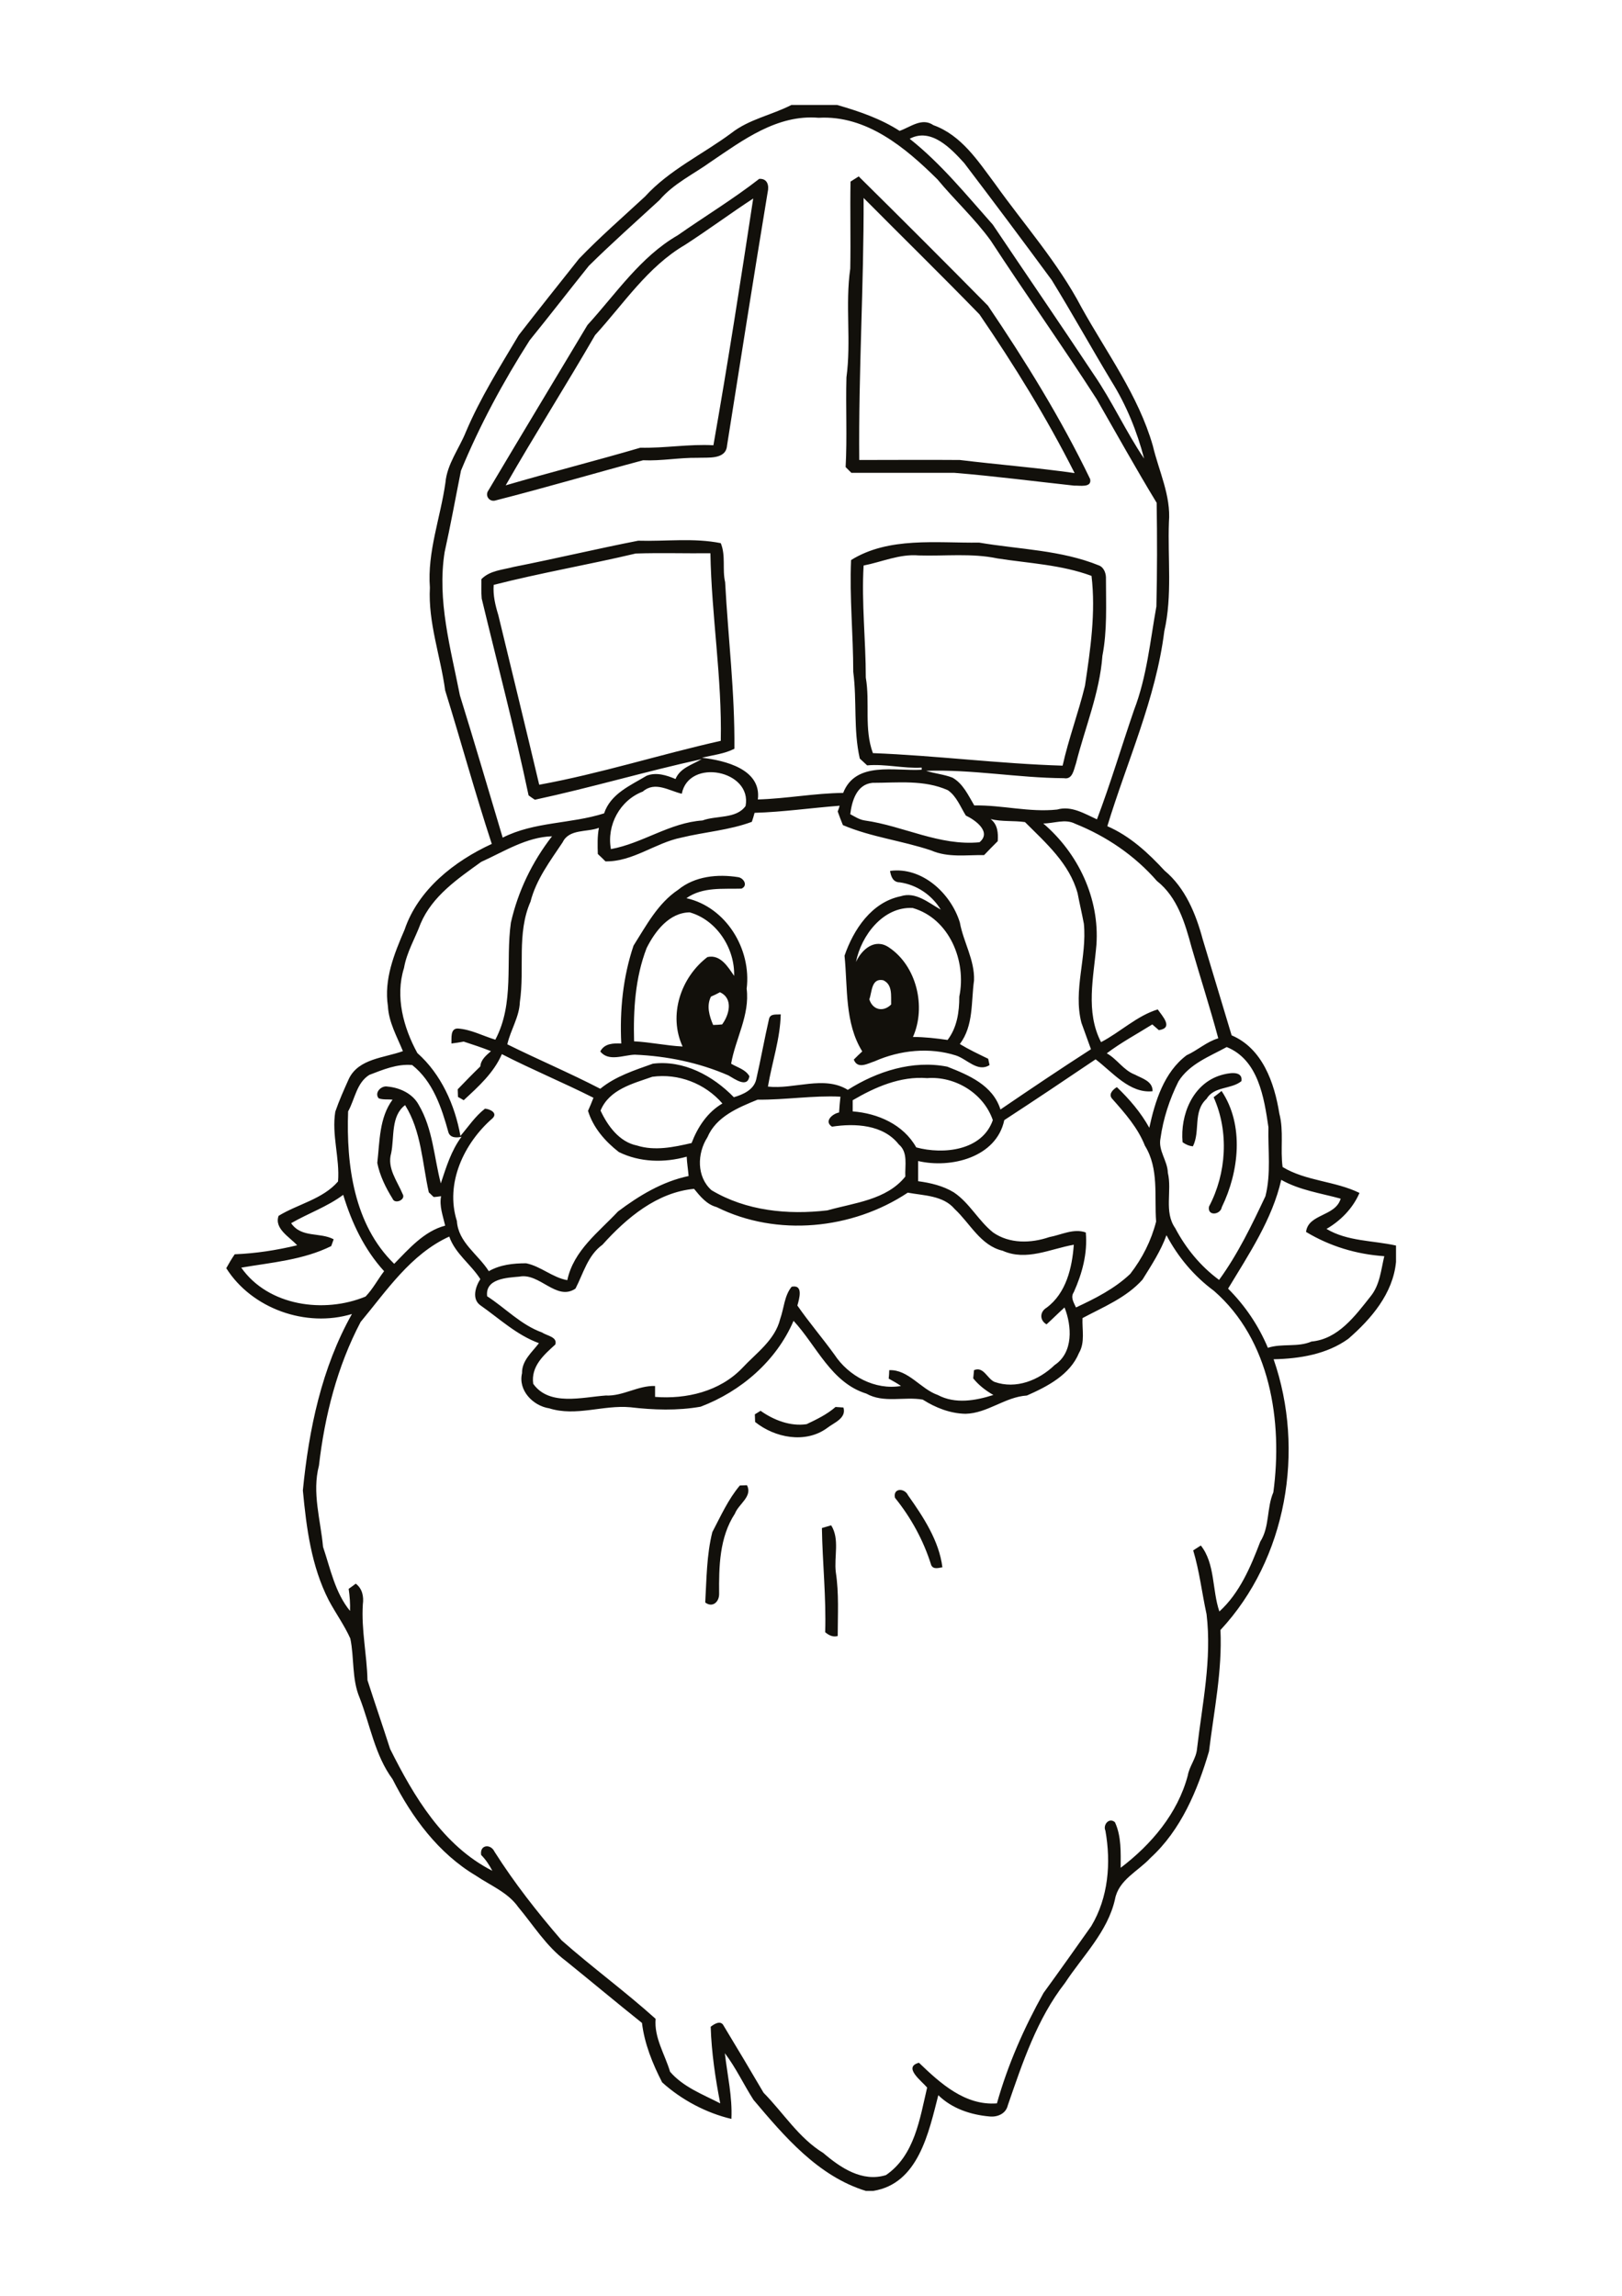 <?xml version="1.0" encoding="utf-8"?>
<!-- Generator: Adobe Illustrator 21.0.2, SVG Export Plug-In . SVG Version: 6.00 Build 0)  -->
<svg version="1.2" baseProfile="tiny" id="Layer_1" xmlns="http://www.w3.org/2000/svg" xmlns:xlink="http://www.w3.org/1999/xlink"
	 x="0px" y="0px" viewBox="0 0 595 842" overflow="scroll" xml:space="preserve">
<path fill="#12100B" d="M301.5,560.4c1.1-0.3,2.3-0.7,3.4-1c3.2,5.1,1,11.5,1.7,17.2c1.2,7.8,0.7,15.6,0.7,23.4
	c-1.8,0.5-3.3-0.3-4.6-1.4C303.1,585.8,301.7,573.1,301.5,560.4 M328.3,549.3c-0.8-3.6,3.5-3.7,4.8-0.9c5.6,7.9,11.4,16.7,12.6,26.4
	c-1.4,0.2-3.3,0.9-4.1-0.8C338.8,565,334.2,556.6,328.3,549.3 M271.4,544.8c0.6,0,1.9-0.1,2.6-0.1c2.2,4.1-3.1,6.9-4.4,10.4
	c-5.7,8.7-5.9,19.4-5.8,29.5c0,3-2.5,5.1-5.1,3.1c0.5-8.6,0.5-17.4,2.6-25.8C264.4,556,267.1,549.9,271.4,544.8 M306.5,516
	c1,0.1,2,0.1,2.9,0.2c1.2,4-3.6,5.6-6.1,7.6c-7.9,5.7-19.1,3.5-26.3-2.3c0-0.7-0.1-2.1-0.1-2.8c0.5-0.3,1.6-1,2.1-1.3
	c4.8,3.4,10.9,5.8,16.9,4.9C299.7,520.5,303.4,518.7,306.5,516 M445.2,402.4c1-0.8,2-1.5,2.9-2.3c8.4,12.5,6.4,29.7,0.1,42.6
	c-0.5,2.9-5.4,3.4-4.7-0.2C449.9,430.4,450.9,415.1,445.2,402.4 M447.9,394.3c2.4-0.7,8.1-2,7.5,2.2c-3.8,3.1-10,1.8-12.8,6.5
	c-5.1,4.7-2.2,11.8-5,17.4c-1.4-0.1-2.7-0.7-3.8-1.5C432.9,408.9,437.5,397.4,447.9,394.3 M260.8,365.5c-1.7,3.4-0.6,7.1,0.8,10.4
	c0.8,0,2.5-0.1,3.3-0.2c2.6-3.5,4.2-9.5-0.8-11.8C263,364.5,262,365,260.8,365.5 M237.2,347.7c-4.2,10.9-4.9,22.6-4.6,34.2
	c6,0.3,11.8,1.6,17.8,1.9c-5.3-11.5-0.7-25.3,9.1-32.8c4.8-1.1,7.6,3.7,9.8,6.9c0.3-10.1-6.4-20.5-16.3-23.3
	C245.5,334.7,240.3,341.5,237.2,347.7 M248.8,326.3c6.1-5,14.5-5.8,22-4.6c2,0.3,3.7,3.1,1.2,4.2c-6.9,0.2-14.2-0.7-20.2,3.5
	c14.6,3.3,23.9,18.7,22.1,33.2c1.2,9.7-4.1,18.3-5.7,27.5c2.3,1.4,5.3,2.1,6.7,4.6c-0.7,4.5-5.4,1-7.7-0.3
	c-10.8-4.7-22.5-7.1-34.3-7.6c-4.1,0.1-9.7,2.7-12.7-1.2c1.6-3,4.8-3,7.7-2.9c-0.6-12.1,0.6-24.3,4.5-35.9
	C237.1,339.4,241.3,331.3,248.8,326.3 M318.9,366.5c1.2,3.9,5.1,4.8,8,1.9c-0.1-3.2,0.6-7.3-2.9-8.9
	C319.6,358.6,319.9,363.8,318.9,366.5 M314,352.8c2.1-4.6,6.9-8.8,12-5.4c10.3,6.8,13.8,21.9,8.9,32.9c4.3,0,8.5,0.5,12.7,1.1
	c3.5-4.6,4.3-10.3,4.3-15.9c2.7-13-3.6-28.6-17.1-32.5C324,332.4,315.9,343.1,314,352.8 M326.5,319.4c11.7-1.6,22.3,8.2,25.6,18.9
	c1.3,7.2,5.5,13.8,5.2,21.3c-1.1,7.9-0.1,16.5-5.2,23.3c3.3,2,6.9,3.7,10.4,5.4c0.1,0.6,0.4,1.7,0.5,2.3c-4.3,2.8-8.3-2.2-12.3-3.5
	c-9.7-3.1-20.5-2-29.8,2.1c-2.5,0.8-6.3,3.1-7.7-0.6c1-1,2-2,3.1-3c-6.5-10.5-5.3-23.3-6.5-35.1c3.3-9.6,9.9-19.6,20.6-21.8
	c5.5-1.8,10.2,2.4,14.7,4.9c-3.3-5.4-8.8-9.1-15-10C327.5,323.6,326.8,321.3,326.5,319.4 M316.8,72.6c0.1,32.1-1.9,64-1.6,96.1
	c12.3,0,24.6-0.1,36.9,0c14,1.7,28.1,2.8,42.1,4.8c-10.2-20.2-22.1-39.5-34.9-58.2C345.3,100.9,330.9,86.8,316.8,72.6 M312,66.6
	c1-0.6,2-1.3,3-1.9c15.9,15.7,31.7,31.5,47.4,47.4c13.8,20.4,26.8,41.4,37.5,63.6c0.7,3.3-3.9,2.3-5.9,2.4
	c-14.7-1.6-29.3-3.5-44-4.7c-12.6,0-25.1,0-37.7,0c-0.7-0.7-1.4-1.4-2.1-2.1c0.6-10.9,0-21.9,0.3-32.9c1.8-13.2-0.5-26.7,1.4-39.9
	C312.1,87.9,311.8,77.2,312,66.6 M251.3,89.8c-13.7,8-22.5,21.6-33,33.1c-10.7,18.5-22.2,36.6-32.8,55.1c16.4-4.8,33-9,49.4-13.8
	c9,0.2,17.8-1.4,26.8-0.9c5.3-30.1,10-60.3,14.6-90.5C267.9,78.3,259.8,84.3,251.3,89.8 M278.5,65.6c3-0.2,3.7,2.4,3.1,4.9
	c-5.1,30.9-10,61.9-14.9,92.9c-0.4,5.3-7.1,4.3-10.8,4.5c-6.7-0.1-13.3,1.2-20,0.9c-18,4.8-35.9,10.1-54,14.7
	c-2.3,0.8-4.2-1.7-2.7-3.7c12-20.2,24.2-40.4,36.3-60.6c10.5-11.5,19.4-25,33.1-32.9C258.6,79.3,269,73,278.5,65.6 M132.3,484.8
	c-8.6,16.3-13.2,34.5-15.3,52.7c-2.6,9.9,0.6,19.9,1.5,29.8c2.7,8,4.4,16.8,9.9,23.5c0.1-2.7-0.1-5.4-0.5-8.1c0.7-0.5,2-1.4,2.6-1.9
	c2.4,1.8,3,4.7,2.6,7.6c-0.6,9.3,1.5,18.5,1.7,27.8c2.7,8.4,5.6,16.8,8.3,25.2c8.7,17.4,19.4,35.5,37.5,44.7
	c-1.1-2.1-2.4-4.1-4.1-5.8c-0.6-3.8,3.5-4.2,4.9-1.2c7.3,11.5,15.7,22.2,24.6,32.5c11.2,9.9,23.4,18.8,34.5,28.8
	c-0.6,6.9,3.4,13,5.3,19.4c4.8,5.6,12,8.3,18.4,11.6c-1.8-9.2-3.2-18.7-3.5-28.1c1.3-1,3.7-2.6,4.8-0.3c4.9,8.1,9.8,16.3,14.6,24.5
	c7.3,7.4,12.9,16.6,21.9,22.1c6.3,5.4,14.3,10.8,23,8.1c10.5-7.2,12.4-20.6,15.1-32.1c-2-2.4-9-7.5-3-9.1
	c7.8,7.5,16.9,15.8,28.6,14.9c4-14.2,9.9-27.6,17.1-40.5c5.9-8.1,11.7-16.3,17.5-24.5c6.3-10.5,7.3-23.2,5.2-35
	c-1-2.2,1.4-5,3.5-3.1c2.4,5.2,2.1,11.1,2.1,16.7c11.2-8.5,20.9-19.9,24.6-33.8c0.6-3.5,3.1-6.3,3.4-9.8c1.9-16.4,5.5-32.8,3.5-49.4
	c-1.7-7.8-2.6-15.8-4.9-23.4c0.7-0.5,2.1-1.3,2.8-1.8c5.3,6.7,4.1,16.3,6.8,24.2c7.4-6.7,11.5-16.4,15-25.6
	c3.5-5.5,2.3-12.3,4.8-18.1c3.5-26-1.1-55.9-21.8-73.9c-7.3-5.4-13.2-12.4-17.4-20.4c-2.1,5.8-5.5,11-8.8,16.3
	c-5.9,6.6-14.3,10-22,14.1c-0.2,4.2,1,8.9-1.3,12.8c-3.3,8-11.6,12.3-19.1,15.6c-8,0.5-14.4,6.5-22.5,6.7c-5.6-0.1-11-2.2-15.7-5.2
	c-6.8-1.2-14.3,1.4-20.7-2.2c-12.9-4-18.2-17.5-26.7-26.7c-6.3,14.7-19.3,25.9-34.1,31.5c-8.5,1.5-17.3,1.2-25.8,0.2
	c-10-0.9-19.9,3.5-29.7,0.4c-6-0.9-11.5-6.6-10-12.9c-0.1-4.6,3.6-7.6,6.2-11c-8.2-3-14.5-9-21.5-13.9c-3.2-2.3-1.8-6.8,0-9.6
	c-3.5-5.5-9.2-9.3-11.4-15.6C150.6,460,141.8,473.4,132.3,484.8 M106.8,448.6c3.8,5.5,10.5,3.2,15.6,5.9c-0.2,0.6-0.7,1.9-0.9,2.5
	c-10.3,5.1-21.9,6-33,7.9c9.9,14.1,30.4,16.9,45.6,10.6c2.7-2.8,4.5-6.3,6.8-9.3c-7.3-8-11.9-17.8-15-28
	C120,442.6,113,445,106.8,448.6 M221,456.5c-5.4,3.9-7,10.5-9.9,16.1c-7,4.7-13.1-5.9-20.6-4.4c-4.5,0.4-12.6,0.7-11.8,7.2
	c6.8,4.4,12.4,10.5,20.2,13.3c1.7,1.2,5.7,1.6,4.8,4.4c-4.2,3.8-9,8-8.1,14.4c5.9,8.3,18,4.9,26.6,4.3c6.3,0.3,11.8-3.7,18.1-3.5
	c0,1.3,0,2.6,0,4c11.5,0.9,23.7-2,31.9-10.5c5.2-5.6,12.1-10.3,14-18.1c1.4-3.9,1.5-8.5,4.2-11.8c4.4-0.9,2.8,4.4,2.1,6.9
	c4.3,6.2,9.2,11.9,13.6,18c5.2,7.9,14.9,13.1,24.4,11.5c-1.4-1-2.9-1.8-4.5-2.7c0.1-0.8,0.2-2.4,0.2-3.1c7-0.3,11.5,6.9,17.8,9.1
	c6.4,3.4,13.8,2.1,20.4,0c-2.8-1.6-5.4-3.6-7.4-6.1c0.1-0.7,0.2-2.2,0.3-3c3.5-1.5,4.8,3.1,7.5,4.3c7.9,2.8,16.3-0.6,22.1-6.2
	c6.9-4.6,6.3-14.3,3.6-21.1c-2.2,2-4.4,4.2-6.6,6.2c-2.6-1.5-2.5-4.6,0-6.1c7.2-5.3,9.4-14.7,10-23.1c-8.6,1.5-17.4,6.1-26.1,2.2
	c-8.1-1.9-11.9-10-17.6-15.3c-4.2-5-11.3-4.9-17.2-6c-20.3,13.5-48,16.3-70.1,5.3c-3.7-1-6-3.9-8.3-6.7
	C241,437.3,229.9,446.6,221,456.5 M470,432.7c-3.3,14.5-11.9,27.3-19.5,39.9c6.3,6.3,11.2,13.6,14.6,21.7c5.2-1.7,10.9-0.1,16-2.3
	c9.8-0.9,16-9.4,21.7-16.6c3.4-4.2,3.8-9.7,5-14.7c-10.2-0.7-19.9-3.6-28.7-8.9c0.8-6.7,10.8-5.6,12.7-12.2
	C484.5,437.6,476.7,436.5,470,432.7 M277.9,403.3c-7.1,2.9-15.2,6.2-18.4,13.8c-3.8,5.9-4,14.5,1.5,19.4c12.7,7.6,28,9.1,42.5,7.4
	c9.9-2.8,21.7-3.8,28.6-12.4c-0.2-4,1.1-8.9-2.4-11.8c-5.7-7.3-16.1-7.8-24.5-6.5c-3.1-2,0.3-4.8,2.6-5.2c0.1-1.9,0.3-3.9,0.5-5.8
	C298.3,401.7,288.1,403.4,277.9,403.3 M312.8,403.5c0,1.4,0,2.7,0,4.1c9.2,0.7,18.6,4.8,23.3,13.2c10,2.7,24.2,1.2,28.1-10
	c-3.4-9.9-13.9-16.2-24.1-15.4C330.3,394.6,321,398.7,312.8,403.5 M239.3,394.9c-7.1,2.5-15.8,4.6-19,12.4
	c2.6,5.6,6.9,11.5,13.3,12.8c6.6,2.1,13.6,0.6,20.1-0.9c2.2-5.8,5.8-11.3,11.3-14.5C258.6,397.3,248.8,393.6,239.3,394.9
	 M135.5,394.2c-4.7,2.9-5.3,8.9-7.8,13.4c-0.7,19.6,2.1,41.5,16.9,55.9c5.4-5.5,11-12,18.7-14c-0.8-3.6-2.2-7.1-1.5-10.8
	c-0.7,0.1-2.1,0.3-2.7,0.3c-0.5-0.4-1.3-1.3-1.8-1.7c-2.4-10.7-2.7-22.4-8.7-32c-5.3,4-3.9,11.8-5.1,17.6c-1.6,5.5,2.2,10.2,4.2,15
	c1.3,2.1-2.9,3.9-3.7,1.7c-2.5-4-4.7-8.5-5.6-13.1c0.9-7.9,0.7-16.6,5.6-23.2c-1.7-0.2-3.5,0.1-5.1-0.5c-1.7-2.1,1-4.8,3.3-4.3
	c4.5,0.4,9.2,2.6,11.4,6.7c5.2,8.8,5.6,19.2,8.1,28.8c2-6,3.8-12,7.6-17.1c-1.7,0.4-4.1,0.5-4.8-1.6c-2.5-9.1-5.7-18.7-13.3-24.7
	C145.6,390.1,140.5,392.3,135.5,394.2 M432.3,396.6c-3.3,6.6-5.6,13.7-6.6,20.9c-0.9,4.5,2.6,8.2,2.7,12.6
	c1.6,6.7-1.5,14.3,2.7,20.3c3.9,7.4,9.3,14,16.1,19c6.9-9.5,12-20.1,17-30.7c2.1-8.3,0.9-16.9,1.1-25.3
	c-1.6-10.9-3.7-24.7-15.3-29.4C443.6,387.5,436.3,390.2,432.3,396.6 M176.5,316.1c-8.6,6.2-17.9,12.5-22.2,22.6
	c-2,5.4-5.1,10.5-6.1,16.3c-3.3,10.5-0.2,21.9,4.9,31.2c8.7,7.7,13.8,19.1,15.8,30.4c2.9-3.4,5.4-7.2,9-10c1.7,0.1,4.8,1.5,2.8,3.5
	c-10.5,9.1-17.5,23.9-13.1,37.7c0.5,7.9,7.8,12.2,11.7,18.4c4.2-2.4,9-2.9,13.7-2.9c5.4,1.1,9.6,5.2,15.1,6.2
	c2.3-10.9,11.5-17.6,18.6-25.2c7.7-5.8,16.3-11,25.9-13c-0.2-2.4-0.6-4.8-0.7-7.1c-8.2,2.3-17.2,2.1-24.9-1.7
	c-5-3.9-9.4-8.9-11.3-15.1c0.7-1.6,1.4-3.2,2-4.8c-11.1-5.6-22.5-10.3-33.6-16c-3,6.9-8.6,11.9-14,16.9c-0.5-0.3-1.5-0.9-2.1-1.2
	c0-0.7-0.1-2.1-0.1-2.8c2.7-2.8,5.5-5.7,8.3-8.4c0.2-2.5,2.1-4,3.9-5.6c-3.3-1.3-6.6-2.4-10-3.5c-1.5,0.3-3,0.5-4.5,0.7
	c0.1-1.9-0.5-5.5,2.3-5.5c4.8,0.3,9.2,2.7,13.8,4.1c7.1-13.4,3.7-28.6,5.7-42.9c2.6-11.5,7.8-22.3,15.1-31.7
	C193.1,307,184.9,312.3,176.5,316.1 M382.7,302c12.8,10.9,20.7,27.5,19.5,44.5c-1,11.9-4.1,24.5,1.7,35.7c7.1-3.7,13.2-9.7,20.8-12
	c1.7,2.5,5.9,6.8,0.4,7.6c-0.8-0.7-1.6-1.4-2.4-2.1c-5.6,3.5-11.4,6.6-16.7,10.6c3.8,2.1,6.1,6.2,10.3,7.8c2.6,1.4,6.6,2.4,6.5,6.1
	c-8.4,0.9-14.7-7-20.9-11.7c-11.1,7.5-22.3,15-33.5,22.3c-2.9,13.7-19.6,17.8-31.6,15c0,2.5,0,4.9,0,7.4c4.5,0.6,9.2,1.7,13.1,4.1
	c5.8,3.9,9,10.4,14.4,14.7c6,4.2,13.9,4,20.6,1.7c4.4-0.8,8.9-3.3,13.4-1.7c0.7,7.6-1.3,15-4.4,21.9c-1.3,1.9,0,3.8,0.8,5.6
	c7.1-3.3,14.2-6.9,19.9-12.3c4.5-5.8,7.7-12.2,9.5-19.2c-0.7-9.3,1.1-19.4-4.1-27.8c-2.6-6.6-7.3-11.9-11.9-17.1
	c-1.7-1.7,0.1-3.5,1.6-4.4c4.6,4.4,8.8,9.3,11.9,14.9c2.1-9.7,5.4-20.4,13.7-26.6c4-1.8,7.4-5,11.6-6.2c-3-11.2-6.6-22.3-9.8-33.4
	c-2.4-8.9-5.2-18.4-12.7-24.3c-8.1-9.3-18.5-16.4-30-21C390.7,300.2,386.7,302,382.7,302 M276.8,298.1c-0.3,1.1-0.6,2.2-1,3.3
	c-8.3,3.1-17.3,3.7-25.9,5.8c-9.5,1.9-17.8,8.9-27.8,8.7c-0.9-0.9-1.8-1.8-2.8-2.7c-0.1-3.2-0.2-6.4,0.4-9.6
	c-4.4,1.7-10.9,0.3-13.3,5.3c-4.6,6.9-9.7,13.6-11.8,21.8c-5.1,11.6-2.1,24.6-3.9,36.8c-0.2,5.5-3.4,10.2-4.6,15.5
	c11.3,5.6,22.9,10.5,34.1,16.3c5.6-4.6,12.6-6.8,19.3-9.2c11.3-1.4,22,4.4,29.7,12.3c3.4-1,7.3-2.7,8.2-6.5c1.7-7.4,3-14.8,4.7-22.2
	c0.5-2.1,2.7-1.5,4.3-1.7c-0.2,9-3.2,17.6-4.7,26.5c9.6,1.1,20.6-4.2,29.3,1.2c10.7-6.8,23.8-11,36.5-8.5
	c7.9,3.1,16.7,6.8,19.5,15.7c11-7.5,22-14.9,33.2-22.1c-1.2-3.2-2.3-6.5-3.5-9.7c-3.1-12,2.1-24.2,0.9-36.3
	c-0.7-3.8-1.6-7.5-2.3-11.2c-3-10.9-11.6-18.4-19.3-26.1c-4.2-0.6-8.5-0.1-12.6-1.1c2.6,2,2.8,5.1,2.6,8.1c-1.7,1.7-3.4,3.4-5,5.1
	c-6.5-0.1-13.2,1-19.4-1.7c-10.7-3.6-22.1-4.9-32.4-9.3c-0.7-1.7-1.3-3.3-1.9-5c0.2-0.5,0.6-1.6,0.7-2.1
	C297.5,296.3,287.2,297.8,276.8,298.1 M311.9,298.6c1.7,0.9,3.3,2,5.3,2.3c14.2,2,27.4,9.4,42.1,8c4.6-3.8-1.6-8.2-5-9.8
	c-2-3.2-3.4-7.1-6.6-9.3c-8.7-3.9-18.4-2.7-27.7-2.7C314.2,287.7,312.5,293.8,311.9,298.6 M250.1,291.1c-4.7-1.1-9.8-4.7-14.3-0.8
	c-8.4,3.2-13.3,12.3-11.7,21.1c11.6-2.1,21.6-9.7,33.6-10.5c5.1-1.9,12.4-0.5,15.8-5.3C276,282.5,252.7,277.9,250.1,291.1
	 M316.8,207.4c-0.8,13.7,0.8,27.4,0.8,41.1c1.6,9.2-0.7,18.7,2.6,27.7c23.2,0.9,46.4,3.9,69.6,4.6c2.2-9.9,5.8-19.4,8.2-29.3
	c2-13.3,4-26.9,2.4-40.3c-11.1-4.1-22.9-4.6-34.5-6.4c-9.5-2-19.3-0.8-28.9-1.1C330,203.1,323.5,206.1,316.8,207.4 M181.1,214.5
	c-0.3,3.8,0.6,7.5,1.7,11.1c5,20.7,10.1,41.5,15,62.2c22.5-4.1,44.3-11.1,66.6-16.1c0.5-23-3.4-45.8-3.8-68.8
	c-9.1,0.1-18.3-0.2-27.4,0.1C215.9,207.1,198.3,210.1,181.1,214.5 M333.7,50.9c11.5,9.1,20.8,20.6,30.5,31.5
	c12.3,18.3,24.8,36.5,37,54.9c6.8,9.9,11.8,21,18.5,30.9c-2.6-10-6.5-19.6-12-28.4c-7.4-12.3-14.4-24.9-21.9-37.1
	c-10.6-14.4-21.3-28.7-32.1-42.9C348.8,54.4,341.5,46.7,333.7,50.9 M260.8,59.3c-6.4,4.6-13.7,8-18.9,14.1
	c-8.7,8-17.5,15.8-25.9,24.1c-7.3,9.1-14.4,18.3-21.7,27.3c-9.7,15.2-18.3,31.1-25.2,47.8c-2,10-3.8,20-6,29.9
	c-2.8,17.7,2.2,35.2,5.6,52.5c5.4,17.4,10.5,34.8,15.7,52.2c11.6-5.9,24.9-5,37.2-8.9c2.4-7.2,9.6-10.2,15.6-13.8
	c3.5-1.4,7.3-0.2,10.6,1.2c1.7-4.1,6.1-5.2,9.6-7.3c-20.5,4.5-40.7,10.5-61.2,14.9c-0.8-0.5-1.6-1.1-2.3-1.6
	c-5.1-24.2-11.4-48.1-17.2-72.2c-0.2-2.4-0.1-4.7-0.1-7.1c3.1-3.2,7.8-3.4,11.9-4.5c15.2-3,30.3-6.6,45.6-9.6
	c10.1,0.3,20.4-1.1,30.3,0.9c1.9,4.6,0.5,9.6,1.6,14.3c1.1,20.4,3.6,40.6,3.4,61.1c-3.7,1.9-7.9,2.3-11.9,3.3
	c8.5,1,21.9,4.2,20.5,15.3c10.5-0.3,20.8-2.3,31.3-2.4c4.6-11.8,19-7.9,28.8-8.5v-0.8c-6.7,0.4-13.3-1.4-20-0.8
	c-0.9-0.8-1.8-1.7-2.7-2.5c-2.4-10.5-1-21.2-2.4-31.8c0-13.7-1.4-27.3-0.8-41c13.8-8.6,31.3-6.2,47-6.4c14.7,2.5,30,2.7,44,8.4
	c1.9,0.8,2.6,3.1,2.5,5c0,9.4,0.5,18.8-1.3,28.1c-1,13.6-6.4,26.4-9.7,39.5c-0.8,2.2-1.2,6-4.4,5.4c-16.9-0.1-33.7-3.3-50.6-2.7
	c3.2,1,6.6,1.3,9.7,2.5c3.9,2.2,5.8,6.5,8,10.2c10.2-0.2,20.2,2.6,30.4,1.5c5.2-1.5,10,1.5,14.6,3.6c5-13.2,9-26.7,13.6-40.1
	c4.7-12.2,5.9-25.2,8.2-38c0.3-12.6,0.3-25.3,0.1-38c-7.6-12.5-14.7-25.3-22-38c-12.6-19.6-26.1-38.6-38.9-58.2
	c-5.8-8-13.2-14.8-19.5-22.4c-11.7-11.6-26-23.6-43.6-22.6C285.1,41.9,272.5,51.4,260.8,59.3 M290.3,38.5h16.8
	c8,2.3,15.9,5,22.9,9.5c4-1.4,8.2-5,12.4-2.1c10.3,3.7,16.4,13.2,22.6,21.5c10.7,15,23.1,28.9,31.7,45.3
	c9.2,16.6,20.9,32.3,26.2,50.8c2.2,9.3,6.7,18.3,5.9,28c-0.5,13.3,1.3,26.9-1.7,40c-3.1,24.8-13.7,47.8-20.9,71.5
	c8.3,3.6,15,9.8,21,16.3c7.6,6.3,11.5,15.9,14,25.2c3.5,11.7,7.1,23.5,10.6,35.2c11.3,4.8,15.7,17.4,17.5,28.7
	c1.7,6.4,0.3,13.1,1.2,19.6c8.6,5.2,19.2,5.1,28.2,9.5c-2.4,5.6-6.9,10.2-12.1,13.2c7.7,4.6,17,4.2,25.5,6.1v6
	c-1.1,11.6-9.1,20.9-17.5,28.2c-7.9,5.7-17.9,7.3-27.4,7.5c11.6,33.4,4.8,73.2-19.5,99.3c0.7,15-2.4,29.7-4.2,44.5
	c-4.2,14.3-10.3,28.9-21.5,39.1c-4.5,4.9-11.7,8-13,15.2c-2.7,11.9-11.8,20.7-18.3,30.6c-10.3,13.2-15.6,29.3-21,44.9
	c-0.7,3.1-3.8,4.4-6.7,4.1c-6.9-0.6-13.8-2.9-18.8-7.8c-3.5,13.6-7.3,32.5-23.9,35.1h-2.7c-17.5-5.4-29.8-19.9-41.2-33.4
	c-3.6-5.6-6.4-11.7-10.5-17.1c0.9,8,2.8,16,2.4,24.1c-9.3-2.2-18.3-7-25.4-13.4c-3.5-6.8-6.5-14.2-7.4-21.8
	c-9.4-7.5-18.7-15.3-28-22.8c-7.1-5.3-11.8-13-17.4-19.7c-3.8-5.4-10.2-7.9-15.5-11.5c-13.8-8.2-23.5-21.4-30.6-35.4
	c-6.5-8.8-8.2-19.9-12.1-29.9c-2.9-6.9-1.9-14.6-3.4-21.7c-2.2-4.9-5.4-9.3-7.9-14c-6.4-12.5-8.2-26.5-9.5-40.3
	c2.2-22.4,6.9-45,18-64.7C112.3,487,92.4,480,83,465.1c1-1.8,2-3.5,3.1-5.1c7.7-0.3,15.4-1.5,22.9-3.3c-2.7-3-8.5-6.1-6.8-10.8
	c7-4.3,16.2-6.1,21.8-12.6c0.7-8.5-2.4-17.1-1-25.6c1.4-4.1,3.2-8.1,5-12.1c3.6-7.4,12.9-7.6,19.8-10.1c-2.2-5.4-5.2-10.6-5.5-16.5
	c-1.5-9.8,2.3-19.2,6.1-28c5-14.8,18.3-25.2,32-31.5c-6.1-18.6-11.3-37.6-17.1-56.3c-1.7-12.6-6.3-24.9-5.6-37.7
	c-1-13.1,3.9-25.7,5.7-38.5c0.6-6.8,5-12.4,7.5-18.6c5.3-12.5,12.5-23.9,19.4-35.5c7.3-9.4,14.7-18.7,22.1-28
	c7.7-8,16.1-15.3,24.2-22.8c8.9-9.8,21.2-15.5,31.7-23.3C274.8,43.7,283.1,42.2,290.3,38.5"/>
</svg>
